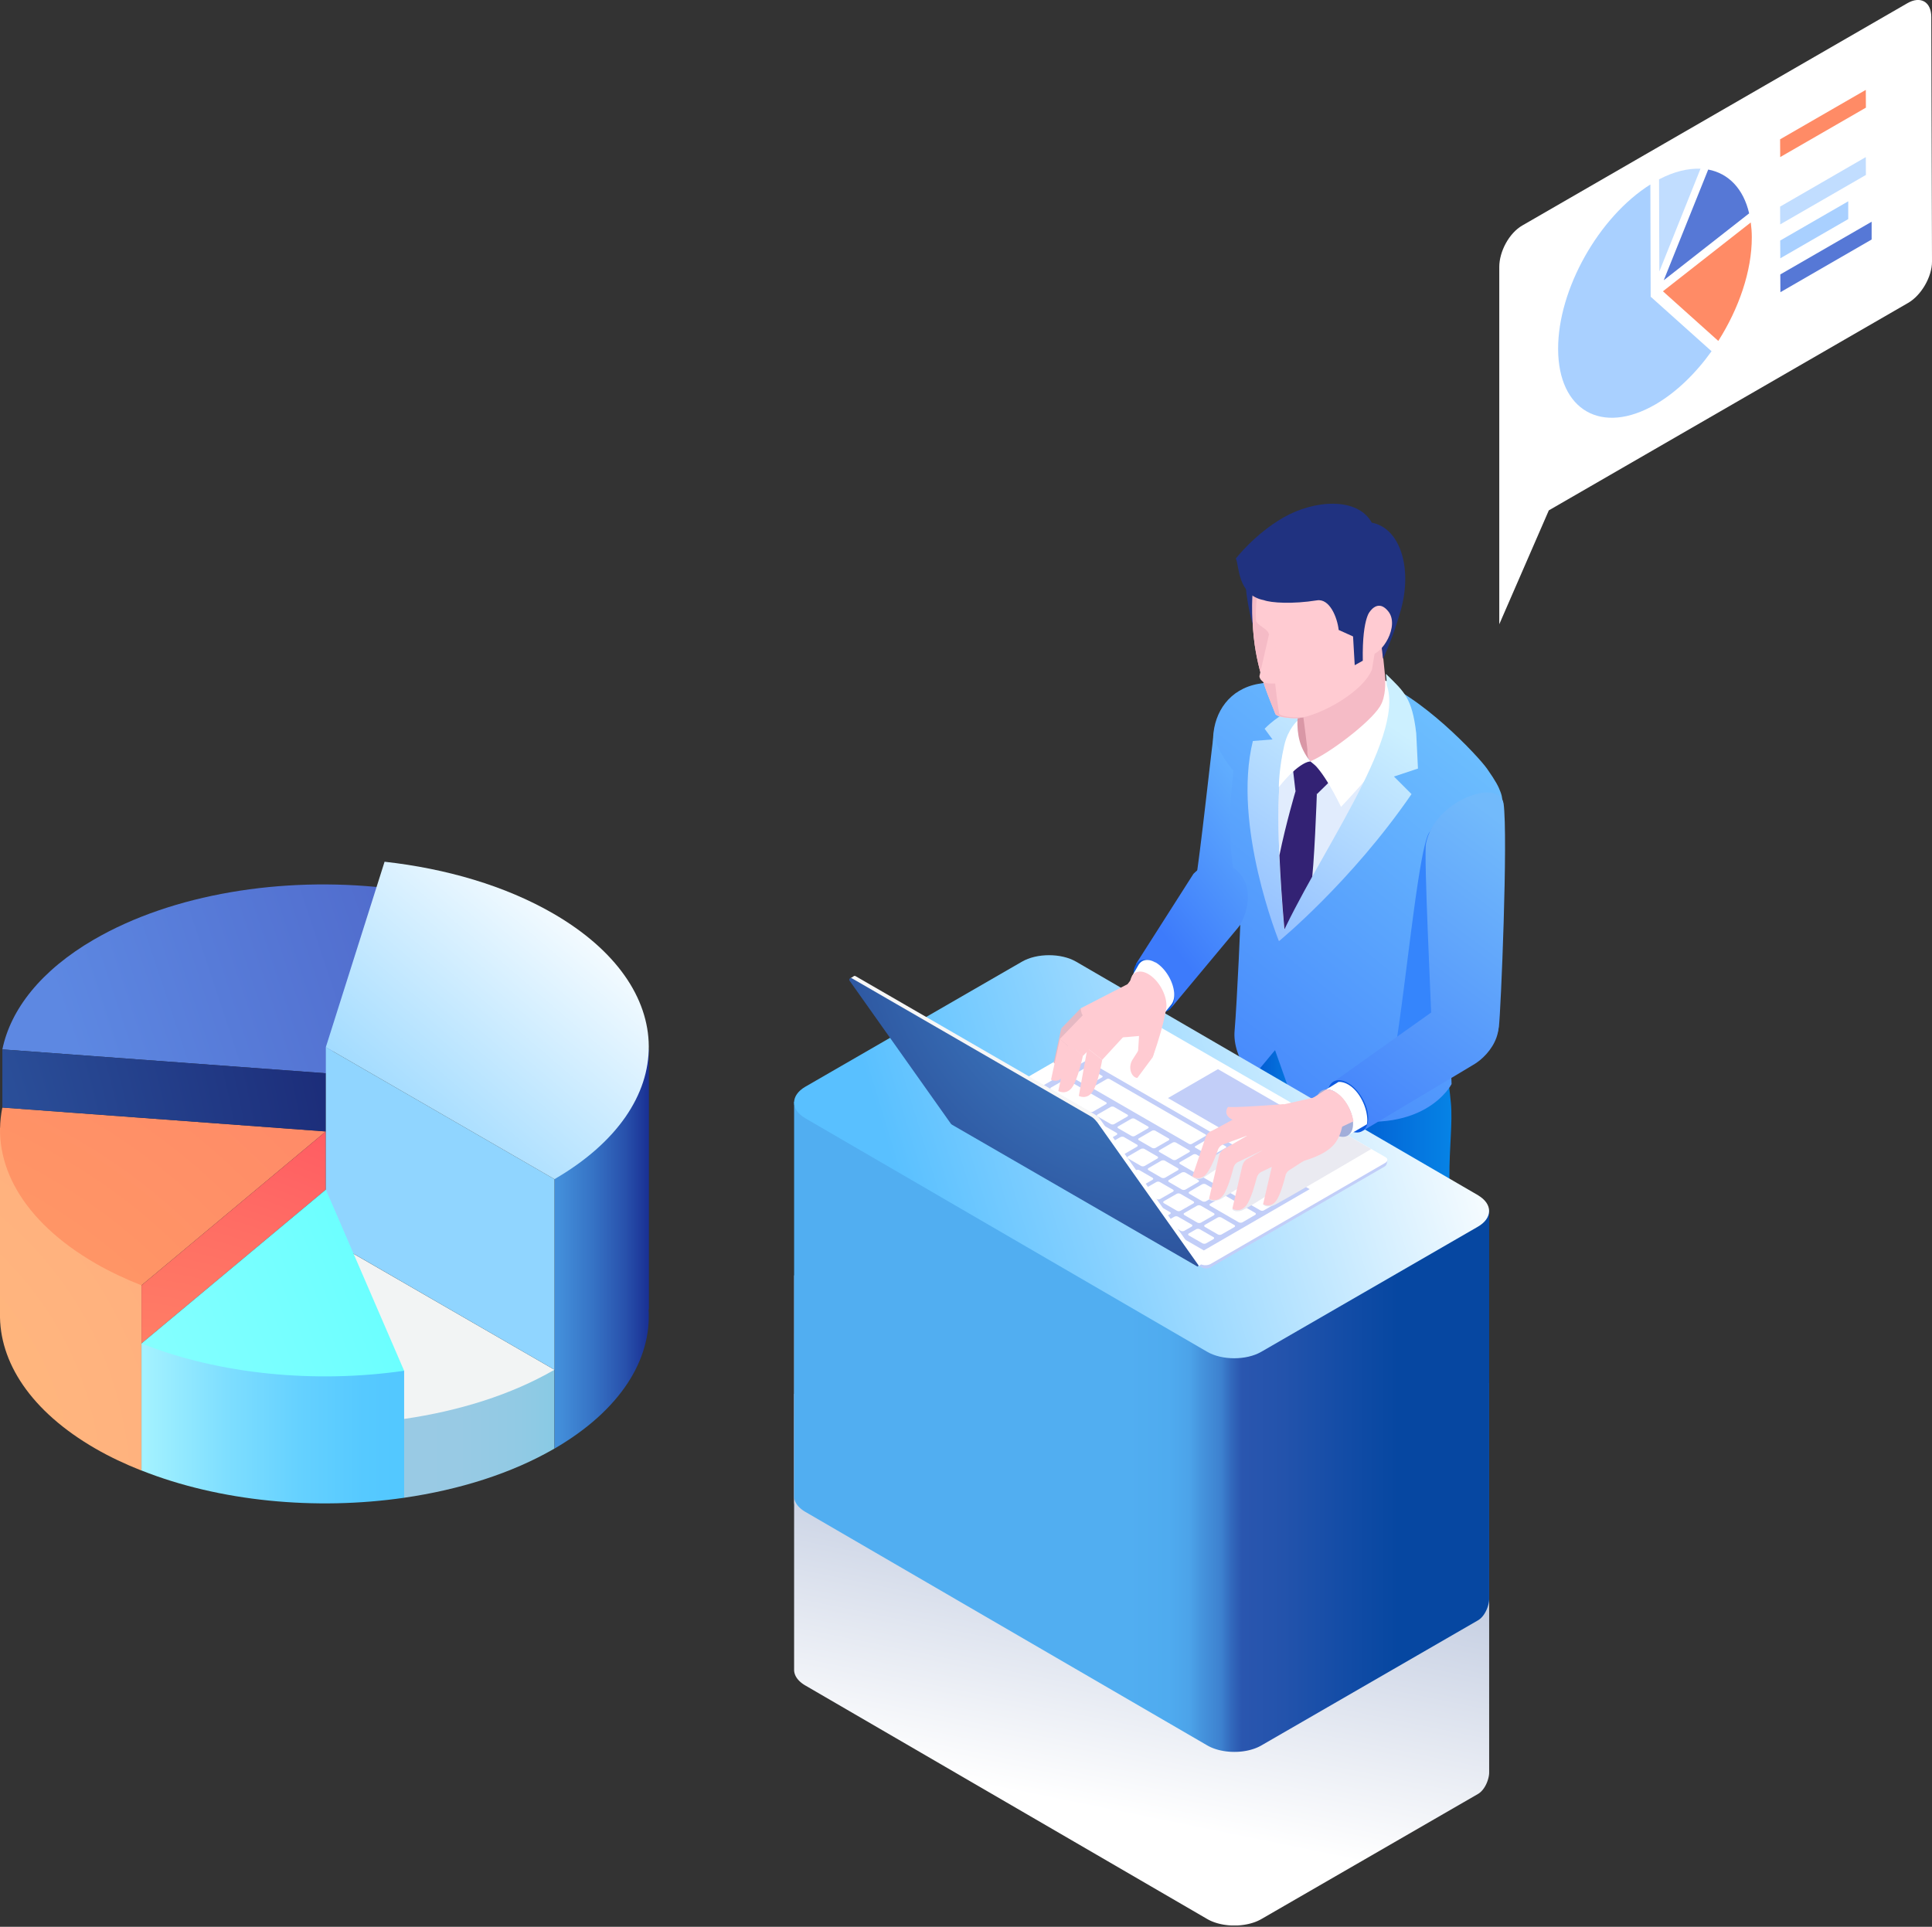 <svg width="399" height="398" fill="none" xmlns="http://www.w3.org/2000/svg"><rect width="100%" height="100%" fill="#333333" stroke="none"/><g clip-path="url(#clip0_720_8888)"><path d="M261.068 279.768a101.144 101.144 0 0 1 1.666 10.021c.169 1.561.338 3.038.485 4.451h15.612a121.912 121.912 0 0 0-1.582-7.953c-2.827-49.494 8.101-56.35 8.101-56.35.401-1.794-2.236.675-2.109-.106 1.751-11.181-1.625-22.152-12.005-21.287-11.097.929-11.012-7.89-13.502 3.545-.063.274-.126.569-.19.886-2.025 8.818-2.7 17.869-1.856 26.877 1.097 11.836 2.932 28.397 5.401 39.916h-.021z" fill="#0D5AE0"/><path d="M278.262 272.468h22.278c-.738-10.949-1.139-22.784-1.202-29.282-.043-6.14.696-11.351.295-15.443-.949-10-2.447-13.059-5.042-18.756-4.684-10.295-28.692-3.987-29.177 7.701-.085 2.173 2.869 14.029 4.536 21.751 2.151 9.979 5.316 22.827 8.291 34.029h.021z" fill="url(#paint0_linear_720_8888)"/><path d="M259.949 141.245c7.406-1.308 16.688-1.836 25.359-.675v27.932c-9.536 1.329-19.852-.147-27.637-3.65-9.831-4.409-9.937-21.455 2.278-23.607z" fill="url(#paint1_linear_720_8888)"/><path d="M262.903 166.435c.316-2.3.654-4.979.781-6.245a41.876 41.876 0 0 1-.127-.317c-1.857-.358-8.207.233-9.24-1.139-2.574-3.396-3.566-5.633-3.566-7.616-.443 2.426-2.869 25.696-4.008 31.983 9.578.19 8.945 8.545 9.156 8.249 6.688-9.304 7.025-18.502 7.827-25.274-.274.127-.549.232-.844.359h.021z" fill="url(#paint2_linear_720_8888)"/><path d="M307.101 158.777c-1.709-2.448-13.818-15.465-23.27-18.397l-2.363 6.35 3.587.57c-9.642 10.485-30.211 33.734-24.135 35.422 12.236 3.354 37.721-6.899 47.574-14.958 1.308-1.076 2.299-1.751 1.392-4.177-.422-1.14-.928-2.152-2.785-4.81z" fill="url(#paint3_linear_720_8888)"/><path d="M270.224 158.334c0-.127-.253-14.241-.253-14.241s-2.469 1.899-4.009 5.949l4.262 8.292z" fill="#D997A6"/><path d="M299.021 187.342c-13.291 3.776 8.038-17.743-4.367-14.051 0-.253-30.337-3.966-30.907-17.363-5.949-.232-2.954.127-8.903-.126.211 6.181-2.806 14.62 1.413 31.498.064.844-.78 19.768-1.286 25.633-.444 5.063 3.459 13.987 18.839 17.616 20.232 4.789 25.971-6.625 25.971-6.625-.57-21.413-4.135-19.81-.76-36.603v.021z" fill="url(#paint4_linear_720_8888)"/><path d="M263.325 216.92l6.16 17.405-14.768-7.046 8.608-10.359z" fill="url(#paint5_linear_720_8888)"/><path d="M307.924 175.992c.253-3.313-5.295-16.414-12.595-4.22-2.299 2.215-5 32.426-7.363 46.034-.105.654 4.937-3.671 10.064-3.481a6.288 6.288 0 0 0 6.35-4.789c1.941-7.848 2.194-15.084 3.565-33.544h-.021z" fill="#3585FC"/><path d="M310.498 165.907c-.717-5.19-14.219-.78-15.992 8.333-.485 2.49 1.055 33.376 1.161 37.722 0 .591 4.515 5.886 9.029 5.295 2.637-.337 4.494-2.51 4.853-5.147.4-2.975 1.919-39.22.97-46.203h-.021z" fill="url(#paint6_linear_720_8888)"/><path d="M306.089 325.338a5.783 5.783 0 0 0-.823-.57l-83.017-74.641c-3.08-1.794-8.122-1.794-11.203 0l-44.725 37.025c-.275.169-2.321.781-2.321.781v22.151c-.042 1.203.717 2.406 2.3 3.334l83.016 48.249c3.081 1.793 8.123 1.793 11.203 0l44.705-25.823c1.561-.907 2.32-3.228 2.32-4.409v-6.097h-1.455z" fill="#A5B3E0"/><path style="mix-blend-mode:multiply" d="M306.089 285.696a5.697 5.697 0 0 0-.823-.569l-83.017-48.249c-3.08-1.794-8.122-1.794-11.203 0l-44.725 25.801c-.275.169-2.321.781-2.321.781v81.35c-.042 1.203.717 2.405 2.3 3.333l83.016 48.249c3.081 1.794 8.123 1.794 11.203 0l44.705-25.822c1.561-.908 2.32-3.228 2.32-4.41v-80.485h-1.455v.021z" fill="url(#paint7_linear_720_8888)"/><path d="M306.089 249.831a5.697 5.697 0 0 0-.823-.569l-83.017-48.249c-3.08-1.794-8.122-1.794-11.203 0l-44.725 25.801c-.275.169-2.321.781-2.321.781v81.35c-.042 1.203.717 2.405 2.3 3.334l83.016 48.248c3.081 1.794 8.123 1.794 11.203 0l44.705-25.822c1.561-.908 2.32-3.228 2.32-4.41V249.81h-1.455v.021z" fill="url(#paint8_linear_720_8888)"/><path d="M305.266 246.899l-83.017-48.249c-3.08-1.793-8.122-1.793-11.203 0l-44.725 25.823c-3.08 1.793-3.102 4.704-.043 6.498l83.017 48.248c3.081 1.794 8.123 1.794 11.203 0l44.705-25.822c3.101-1.794 3.101-4.705.042-6.498h.021z" fill="url(#paint9_linear_720_8888)"/><path d="M252.207 178.08c-2.659-.822-5.739 2.426-5.739 2.426l-11.835 18.566s1.181 2.574 5.316 4.578c1.435.696 2.047 4.388 2.047 4.388l13.734-16.477c2.553-3.649 3.797-11.223-3.523-13.481z" fill="url(#paint10_linear_720_8888)"/><path d="M238.325 198.776c-2.321-1.329-4.199-.253-4.22 2.405-.021 2.659 1.878 5.908 4.178 7.258 2.32 1.35 4.198.253 4.219-2.405 0-2.658-1.857-5.907-4.177-7.258z" fill="#0D5AE0"/><path d="M248.177 261.772l-50-28.86c-.126-.085-.232-.169-.274-.275l-.57-.886s.443.085.781.169c.063-.042.084-.105.169-.148l15.126-8.755 35.296 36.688 1.476 2.025c-.59.338-1.476.38-2.004.063v-.021z" fill="#C2CEF8"/><path d="M213.409 222.996l20.612-11.941c.57-.338 1.477-.359 1.983-.063l49.831 28.776.697-.19s-.064.612-.19.95c-.127.211-.232.358-.443.464l-35.739 20.696-1.476-2.025-35.296-36.688.021.021z" fill="#C2CEF8"/><path d="M235.772 209.958l50.401 29.093c.253.147.359.337.359.527 0 .232-.148.464-.464.633l-36.034 20.865c-.591.338-1.477.359-2.004.063l-50.401-29.092c-.253-.148-.38-.359-.359-.57 0-.211.169-.422.464-.591l36.034-20.865c.591-.337 1.477-.358 2.004-.063z" fill="#fff"/><path d="M224.401 219.03l46.076 26.603-21.857 12.658-46.097-26.603 21.878-12.658z" fill="#C2CEF8"/><path d="M225.013 229.642l-7.954-4.6c-.19-.105-.19-.295 0-.4l2.701-1.562a.808.808 0 0 1 .696 0l7.953 4.599c.19.106.19.296 0 .401l-2.7 1.562a.808.808 0 0 1-.696 0zm35.295 20.379l-7.953-4.599c-.19-.105-.19-.295 0-.401l2.7-1.561a.801.801 0 0 1 .696 0l7.954 4.599c.19.106.19.295 0 .401l-2.701 1.561a.801.801 0 0 1-.696 0zm-9.599-5.548l-2.743-1.582c-.189-.106-.189-.296 0-.401l2.701-1.562a.808.808 0 0 1 .696 0l2.743 1.583c.189.105.189.295 0 .401l-2.701 1.561a.808.808 0 0 1-.696 0zm-4.262-2.447l-2.742-1.583c-.19-.105-.19-.295 0-.401l2.7-1.561a.808.808 0 0 1 .696 0l2.743 1.582c.19.106.19.296 0 .401l-2.701 1.562a.808.808 0 0 1-.696 0zm-4.24-2.469l-2.743-1.582c-.19-.106-.19-.295 0-.401l2.701-1.561a.801.801 0 0 1 .696 0l2.742 1.582c.19.106.19.296 0 .401l-2.7 1.561a.801.801 0 0 1-.696 0zm-4.262-2.447l-2.742-1.582c-.19-.106-.19-.296 0-.401l2.7-1.561a.801.801 0 0 1 .696 0l2.743 1.582c.19.105.19.295 0 .401l-2.7 1.561a.81.81 0 0 1-.697 0zm-4.261-2.469l-2.743-1.582c-.19-.105-.19-.295 0-.401l2.7-1.561a.81.81 0 0 1 .697 0l2.742 1.582c.19.106.19.296 0 .401l-2.7 1.561a.801.801 0 0 1-.696 0zm-4.262-2.447l-2.743-1.582c-.19-.106-.19-.295 0-.401l2.701-1.561a.801.801 0 0 1 .696 0l2.743 1.582c.189.106.189.296 0 .401l-2.701 1.561a.801.801 0 0 1-.696 0zm-10.823-1.202l-5.844-3.376c-.232-.126-.232-.337 0-.464l2.574-1.498c.232-.126.591-.126.802 0l5.844 3.376c.232.126.232.337 0 .464l-2.574 1.498c-.232.126-.591.126-.802 0zm37.215 21.477l-5.844-3.376c-.232-.126-.232-.337 0-.464l2.574-1.498c.232-.127.591-.127.802 0l5.844 3.376c.232.126.232.337 0 .464l-2.574 1.498c-.232.126-.591.126-.802 0zm-7.531-4.346l-2.616-1.519c-.232-.127-.232-.338 0-.465l2.574-1.497c.232-.127.59-.127.801 0l2.616 1.519c.232.126.232.337 0 .464l-2.574 1.498c-.232.126-.59.126-.801 0zm-4.22-2.426l-2.616-1.519c-.232-.127-.232-.338 0-.465l2.574-1.497c.232-.127.591-.127.802 0l2.616 1.519c.232.126.232.337 0 .464l-2.574 1.498c-.232.126-.591.126-.802 0zm-4.219-2.448l-2.616-1.519c-.232-.126-.232-.337 0-.464l2.574-1.498c.232-.126.591-.126.802 0l2.616 1.519c.232.127.232.338 0 .464l-2.574 1.498c-.232.127-.591.127-.802 0zm-4.219-2.426l-2.616-1.519c-.233-.127-.233-.338 0-.464l2.573-1.498c.232-.127.591-.127.802 0l2.616 1.519c.232.127.232.338 0 .464l-2.574 1.498c-.232.127-.59.127-.801 0zm-4.22-2.447l-2.616-1.519c-.232-.127-.232-.338 0-.464l2.574-1.498c.232-.127.591-.127.802 0l2.616 1.519c.232.126.232.337 0 .464l-2.574 1.498c-.232.126-.591.126-.802 0zm-4.219-2.426l-2.616-1.519c-.232-.127-.232-.338 0-.464l2.574-1.498c.232-.127.59-.127.801 0l2.616 1.519c.232.126.232.337 0 .464l-2.573 1.498c-.233.126-.591.126-.802 0zm-4.22-2.448l-2.616-1.519c-.211-.126-.211-.337 0-.464l2.574-1.498c.232-.126.591-.126.802 0l2.616 1.519c.232.127.232.338 0 .465l-2.574 1.497c-.232.127-.591.127-.802 0zm2.785-8.65l19.81 11.435c.169.084.422.084.57 0l2.827-1.624c.148-.085.148-.232 0-.338l-19.81-11.435c-.169-.084-.422-.084-.57 0l-2.827 1.625c-.148.084-.148.232 0 .337zm21.118 12.216l2.87 1.645c.147.085.4.085.569 0l2.827-1.624c.148-.085.148-.232 0-.317l-2.869-1.645c-.148-.085-.401-.085-.57 0l-2.827 1.624c-.147.085-.147.232 0 .317zm13.967 8.059l3.987 2.299c.148.085.401.085.569 0l2.827-1.624c.148-.084.148-.232 0-.317l-3.987-2.299a.62.62 0 0 0-.548 0l-2.827 1.624c-.148.085-.148.232 0 .317h-.021zm-36.625-20.971l-2.869-1.645c-.148-.085-.148-.232 0-.317l2.827-1.624c.147-.085.401-.085.569 0l2.87 1.645c.147.085.147.233 0 .317l-2.827 1.624c-.148.085-.401.085-.57 0zm30.063 17.174l2.11 1.223c.105.063.337.042.485-.042l.971-.549c.147-.084.189-.211.063-.274l-2.11-1.223c-.105-.064-.337-.043-.485.042l-.971.548c-.147.085-.189.211-.063.275zm4.831.632l2.11 1.224c.106.063.338.042.485-.042l.971-.549c.148-.084.19-.211.063-.274l-2.11-1.224c-.105-.063-.337-.042-.485.043l-.97.548c-.148.084-.19.211-.064.274zm-3.016-1.73l2.109 1.224c.106.063.338.042.486-.042l.97-.549c.148-.084.19-.211.063-.274l-2.109-1.224c-.106-.063-.338-.042-.486.043l-.97.548c-.148.084-.19.211-.063.274zm-2.996-1.751l2.109 1.224c.106.063.338.042.486-.042l.97-.549c.148-.084.19-.211.063-.274l-2.109-1.224c-.106-.063-.338-.042-.485.043l-.971.548c-.148.085-.19.211-.063.274zm-39.768-5.548l-4.895-2.827c-.211-.127-.211-.317 0-.443l2.616-1.498a.848.848 0 0 1 .781 0l4.895 2.827c.211.126.211.316 0 .443l-2.616 1.498a.854.854 0 0 1-.781 0zm38.186 22.046l-2.659-1.54c-.211-.127-.211-.317 0-.443l2.616-1.498a.848.848 0 0 1 .781 0l2.658 1.54c.211.127.211.317 0 .443l-2.616 1.498a.846.846 0 0 1-.78 0zm-4.241-2.447l-2.658-1.54c-.211-.127-.211-.317 0-.443l2.616-1.498a.846.846 0 0 1 .78 0l2.659 1.54c.211.126.211.316 0 .443l-2.616 1.498a.854.854 0 0 1-.781 0zm-4.219-2.448l-2.659-1.54c-.211-.126-.211-.316 0-.443l2.616-1.498a.854.854 0 0 1 .781 0l2.658 1.541c.211.126.211.316 0 .443l-2.616 1.497a.846.846 0 0 1-.78 0zm-4.22-2.426l-2.658-1.54c-.211-.126-.211-.316 0-.443l2.616-1.498a.854.854 0 0 1 .781 0l2.658 1.541c.211.126.211.316 0 .443l-2.616 1.497a.848.848 0 0 1-.781 0zm-4.219-2.447l-2.658-1.54c-.211-.126-.211-.316 0-.443l2.616-1.498a.852.852 0 0 1 .78 0l2.658 1.54c.211.127.211.317 0 .443l-2.616 1.498a.846.846 0 0 1-.78 0zm-4.22-2.426l-2.658-1.54c-.211-.127-.211-.317 0-.443l2.616-1.498a.848.848 0 0 1 .781 0l2.658 1.54c.211.127.211.316 0 .443l-2.616 1.498a.848.848 0 0 1-.781 0zm-4.24-2.447l-2.658-1.54c-.211-.127-.211-.317 0-.443l2.616-1.498a.846.846 0 0 1 .78 0l2.659 1.54c.21.126.21.316 0 .443l-2.617 1.498a.852.852 0 0 1-.78 0zm-4.219-2.426l-2.659-1.54c-.211-.127-.211-.317 0-.443l2.616-1.498a.848.848 0 0 1 .781 0l2.658 1.54c.211.126.211.316 0 .443l-2.616 1.498a.852.852 0 0 1-.78 0zm-4.22-2.448l-2.658-1.54c-.211-.126-.211-.316 0-.443l2.616-1.498a.854.854 0 0 1 .781 0l2.658 1.54c.211.127.211.317 0 .443l-2.616 1.498a.848.848 0 0 1-.781 0zm-12.489-3.523l2.784 1.604c.211.126.57.126.781 0l1.477-.844c.211-.127.211-.338 0-.443l-2.785-1.604a.854.854 0 0 0-.781 0l-1.476.844c-.211.127-.211.338 0 .443zm4.493 2.595l2.785 1.604c.211.126.57.126.781 0l1.477-.844c.21-.127.21-.338 0-.443l-2.785-1.604a.854.854 0 0 0-.781 0l-1.477.844c-.211.127-.211.338 0 .443zm4.473 2.574l2.785 1.603a.846.846 0 0 0 .78 0l1.477-.844c.211-.126.211-.337 0-.443l-2.785-1.603a.846.846 0 0 0-.78 0l-1.477.844c-.211.126-.211.337 0 .443zm4.472 2.595l2.785 1.603c.211.127.57.127.781 0l1.477-.844c.211-.126.211-.337 0-.443l-2.785-1.603a.848.848 0 0 0-.781 0l-1.477.844c-.211.126-.211.337 0 .443zm4.473 2.574l2.785 1.603a.846.846 0 0 0 .78 0l1.477-.844c.211-.126.211-.337 0-.443l-2.785-1.603a.846.846 0 0 0-.78 0l-1.477.844c-.211.126-.211.337 0 .443zm4.494 2.595l2.784 1.603c.211.127.57.127.781 0l1.477-.844c.211-.127.211-.337 0-.443l-2.785-1.603a.848.848 0 0 0-.781 0l-1.476.844c-.211.126-.211.337 0 .443zm4.472 2.574l2.785 1.603c.211.126.57.126.781 0l1.477-.844c.211-.127.211-.338 0-.443l-2.785-1.603a.848.848 0 0 0-.781 0l-1.477.843c-.211.127-.211.338 0 .444zm4.473 2.594l2.785 1.604a.852.852 0 0 0 .78 0l1.477-.844c.211-.127.211-.338 0-.443l-2.785-1.603a.846.846 0 0 0-.78 0l-1.477.843c-.211.127-.211.338 0 .443zm4.472 2.574l2.785 1.604c.211.126.57.126.781 0l1.477-.844c.211-.127.211-.338 0-.443l-2.785-1.604a.854.854 0 0 0-.781 0l-1.477.844c-.211.127-.211.338 0 .443zm4.494 2.595l2.785 1.604a.852.852 0 0 0 .78 0l1.477-.844c.211-.127.211-.338 0-.443l-2.785-1.604a.852.852 0 0 0-.78 0l-1.477.844c-.211.127-.211.338 0 .443z" fill="#fff"/><path d="M265.793 229.072l-10.316 5.97-14.262-8.228 10.317-5.97 14.261 8.228z" fill="#C2CEF8"/><path d="M226.531 231.709l.718-.443 20.949 29.599s.042.211-.042.253l-.717.443-50.043-29.641c-.126-.084-.253-.169-.337-.295l-6.287-8.65 31.835 12.679 3.903-3.945h.021z" fill="#fff"/><path d="M176.299 201.625s.233-.085.38 0l49.367 28.544a3.86 3.86 0 0 1 1.224 1.118l-.717.443-3.903 3.945-31.836-12.679-15.211-20.907.718-.443-.022-.021z" fill="#F7F7F7"/><path d="M226.532 231.709l20.949 29.599c.127.169-.084.38-.253.274l-50.549-29.219c-.126-.084-.253-.169-.337-.295l-20.886-29.494a.343.343 0 0 1 .042-.443.347.347 0 0 1 .422-.063l49.367 28.544c.485.274.886.654 1.223 1.118l.022-.021z" fill="url(#paint11_radial_720_8888)"/><path d="M260.856 248.734a41.346 41.346 0 0 0 1.54-2.236s-5.042 3.249-5.949 3.544c-.78.254-1.456.211-1.941-.189.992-1.435 3.65-5.908 3.65-5.908s-5.696 3.545-6.034 3.735c-.358.168-1.941.822-2.384-.043.696-1.244 3.84-7.721 3.84-7.721l-5.021 3.333s-1.414.739-2.279-.232c.675-1.076 1.646-2.447 1.646-2.447l10.675-6.625 9.219-5.464 15.38 8.861s-19.177 11.287-20.169 11.646c-1.097.379-1.772.21-2.173-.211v-.043z" fill="#EAEAF1"/><path d="M306.827 206.329c-2.025-1.877-4.747-1.814-4.747-1.814l-26.392 18.755c.59 0 1.983.021 2.7.443 1.983 1.139 2.658 7.49 3.101 9.853l22.659-13.545c3.882-2.173 8.291-8.46 2.679-13.671v-.021z" fill="url(#paint12_linear_720_8888)"/><path d="M278.388 223.692c-2.321-1.329-4.198-.253-4.219 2.405 0 2.658 1.877 5.907 4.177 7.257 2.321 1.351 4.198.254 4.219-2.405 0-2.658-1.856-5.907-4.177-7.257z" fill="#0D5AE0"/><path d="M282.291 232.236c.042-.253.085-.527.085-.823 0-2.658-1.604-6.033-3.925-7.384-.738-.422-1.413-.59-2.025-.548l-2.531 1.561c.527 0 1.118.127 1.751.506 1.793 1.034 2.405 6.794 2.827 8.924l3.818-2.236z" fill="#fff"/><path d="M275.645 225.548c-2.109-1.202-3.818-.232-3.818 2.173 0 2.405 1.688 5.359 3.797 6.583 2.11 1.223 3.819.232 3.819-2.173 0-2.405-1.688-5.359-3.798-6.583z" fill="#A2AEDA"/><path d="M275.836 225.591c-.697-.401-1.351-.57-1.941-.549l-3.355 2.131c-.042.126-.084.232-.126.38.105.569 1.624 1.434 3.818 4.198.992 1.245 2.785 1.055 2.785 1.055l2.51-1.182c-.443-2.363-1.751-4.894-3.713-6.033h.022zm-16.52 3.945l-9.156 4.092a2.139 2.139 0 0 0-1.181 1.308l-2.722 8.06s1.351 1.012 2.701-.317c.991-.991 2.067-3.755 2.574-5.169a1.899 1.899 0 0 1 1.139-1.139l5.105-1.878 1.54-4.957z" fill="#FFCBD2"/><path d="M262.143 232.004l-9.325 5.317a2.241 2.241 0 0 0-1.054 1.413l-2.068 8.882s1.54.949 2.827-.612c.949-1.16 1.814-4.261 2.215-5.78.148-.549.507-1.013 1.034-1.245l5.274-2.532 1.118-5.422-.021-.021z" fill="#FFCBD2"/><path d="M266.954 234.051l-9.325 5.316c-.528.295-.907.823-1.055 1.413l-2.068 8.882s1.54.95 2.827-.611c.95-1.161 1.815-4.262 2.216-5.781.147-.549.506-1.013 1.033-1.245l5.275-2.531 1.118-5.422-.021-.021z" fill="#FFCBD2"/><path d="M272.249 234.451l-8.46 4.811a2.246 2.246 0 0 0-1.055 1.413l-1.878 8.059s1.414.865 2.595-.57c.886-1.075 1.688-3.966 2.026-5.337.126-.464.422-.886.822-1.139l4.958-3.186.992-4.029v-.022zm-7.004-6.392s-9.663.78-11.646.591c0 0-1.772 2.362 2.764 3.164s8.882-3.755 8.882-3.755z" fill="#FFCBD2"/><path d="M264.78 241.814s3.165-1.645 4.325-1.983c5.823-1.667 6.836-3.945 7.279-4.768.823-1.54 3.101-8.312-4.557-8.46l-13.502 3.059c-1.097.338-2.152.739-3.924 1.709l-3.84 2.089 6.857 1.139 7.362 7.194v.021z" fill="#FFCBD2"/><path d="M284.527 124.515s2.616-6.097 2.87-9.473c-8.397 6.435-12.722 9.663-21.541 16.182 2.216 8.059 3.186 15.401 4.157 23.649 0 0-.718 5.338 6.666 4.325 9.599-1.308 10.464-8.692 10.464-8.692l-2.616-25.97v-.021z" fill="#F5BBC6"/><path d="M264.127 194.409s-9.684-23.903-5.38-41.35l4.051-.316-1.625-2.216s2.975-3.164 7.089-4.62l-.317 2.954-1.666 7.616 1.624 33.755-3.776 4.177z" fill="url(#paint13_linear_720_8888)"/><path d="M267.228 150.865s-5.633.232-1.941 41.561c0 0 19.262-32.426 21.709-37.785 0 0-13.566 2.701-16.372 2.616-2.805-.084-3.375-6.392-3.375-6.392h-.021z" fill="#E1ECFD"/><path d="M270.793 157.257h-.19c-2.806-.084-3.375-6.392-3.375-6.392s-5.633.232-1.941 41.561c0 0 .084-.126.253-.358.485-4.642 2.679-28.418 5.274-34.811h-.021z" fill="#E1ECFD"/><path d="M270.751 183.143c.675-3.713 1.203-19.071 1.203-19.071s-2.405-2.848-4.388-.675c0 0-2.005 6.73-3.334 13.27.19 4.346.507 9.409 1.034 15.358.527-.801 1.519-2.278 2.51-3.776.844-1.435 1.878-3.165 2.996-5.084l-.021-.022z" fill="#332274"/><path d="M266.869 157.616l.675 5.781s2.49-.971 4.388.675l3.249-3.186-4.578-3.629-3.734.359z" fill="#332274"/><path d="M286.046 140.612s.275 3.207-1.055 5.316c-2.173 3.481-10.801 9.895-14.388 11.329 0 0 2.152.844 6.35 9.41 0 0 12.827-13.439 12.849-16.92.042-8.966-3.777-9.135-3.777-9.135h.021zm-17.257 13.586c-.57-1.413-.802-2.953-.844-4.472v-.844s-1.941 1.666-2.721 5.105c-1.119 4.874-1.119 8.608-1.119 8.608 4.199-5.295 6.498-5.338 6.498-5.338s-1.012-1.118-1.814-3.059z" fill="#fff"/><path d="M264.127 194.409S279 182.236 291.511 164.03l-3.629-3.629 4.958-1.646-.359-7.299c-.844-7.3-2.51-8.566-6.118-12.131-.042-.042-.105-.063-.148-.106.064.359.148 1.456.19 2.3 3.819 11.118-14.831 35.886-22.257 52.911l-.021-.021z" fill="url(#paint14_linear_720_8888)"/><path d="M258.557 112.131s-3.165 4.536.127 16.772l10.063-17.679-10.19.907z" fill="#203280"/><path d="M286.257 110.338c-5.717-4.452-25.274-5.95-27.384 10.422-.4 3.08-.316 8.544.254 12.468 1.033 7.088 3.248 11.477 4.261 14.24.19.507 1.857.823 3.924.908 3.777.168 13.924-4.895 16.034-10.085l.823-5.042s7.616-18.608 2.109-22.869l-.021-.042z" fill="#FFCBD2"/><path d="M264.169 147.363c-.76-4.684-.992-8.46-2.089-16.245-.19-1.392-2.616-1.835-2.7-3.122-.148-2.363.274-5.464.548-7.469 1.118-8.628 8.966-12.278 15.19-13.164-7.173.063-14.958 3.396-16.245 13.375-.4 3.08-.316 8.545.254 12.469 1.033 7.088 3.248 11.476 4.261 14.24.19.507 1.857.823 3.924.907.612.021 1.414-.063 2.279-.253-3.439.274-5.338-.274-5.422-.738z" fill="#F5BBC6"/><path d="M283.325 107.996c-2.954-5.401-11.941-4.747-18.27-1.097-5.95 3.417-9.831 8.481-9.831 8.481.696 1.223.274 7.553 5.78 8.586 1.519.57 5.971.844 10.971.042 2.616-.421 4.198 3.503 4.493 6.119l5.254 2.362.485-.738c1.266.654 2.7-2.004 2.7-2.004l.717 6.329s2.047-4.262 3.671-10.042c2.427-8.65-.084-16.941-6.012-18.08l.042.042z" fill="#203280"/><path d="M286.679 126.245c2.469 2.996-1.287 9.135-3.797 9.029-1.54-.063-1.836-5.358-1.836-5.358s2.427-7.595 5.633-3.671z" fill="#FFCBD2"/><path d="M281.447 136.477c-.169-9.388 1.751-10.528 1.751-10.528l-4.072.148.654 11.308 1.667-.928z" fill="#203280"/><path d="M262.059 131.118l-1.962 8.566s.063 1.371 2.047 1.497c1.202.064 2.552-.084 2.552-.084l-1.582-8.797-1.034-1.182h-.021zm-24.367 82.658c-6.35.612-10.211.781-10.211.781l-6.477-1.203 2.194-5.084 9.388-4.831c2.427-1.266 7.532.865 8.249 2.637.359.907-.084 4.599-2.784 12.342-.127.379 0-4.684-.338-4.642h-.021z" fill="#FFCBD2"/><path d="M219.169 212.447l2.173 1.836s-.781 3.692-1.688 4.831c-.907 1.139-2.046.464-2.046.464l1.561-7.131zm4.029-4.177s0 .907.422 1.477c-.063.253-2.257 4.515-2.257 4.515l-2.173-1.836 4.008-4.156z" fill="#E5B9C3"/><path d="M218.895 214.641l2.552 2.152s-.907 4.346-1.983 5.675c-1.076 1.35-2.405.549-2.405.549l1.836-8.397v.021z" fill="#FFCBD2"/><path d="M223.62 209.747s.254 1.878 1.667 3.143c-.928 1.013-3.861 3.882-3.861 3.882l-2.552-2.152 4.725-4.894.021.021z" fill="#FFCBD2"/><path d="M220.688 215.612l2.953 2.489s-1.055 5.042-2.299 6.604c-1.245 1.561-2.785.654-2.785.654l2.131-9.747zm7.299-7.511l.148 5.486-4.473 4.514-2.974-2.489 7.299-7.511z" fill="#FFCBD2"/><path d="M224.591 216.54l3.038 2.384s-.865 5.084-2.068 6.688c-1.181 1.603-2.763.759-2.763.759l1.772-9.831h.021z" fill="#FFCBD2"/><path d="M231.595 208.776l.338 5.465-4.304 4.683-3.038-2.384 7.004-7.764zm3.608 8.081l2.827 1.561-3.144 4.24c-1.181-.063-2.004-2.088-1.034-3.713l1.351-2.11v.022z" fill="#FFCBD2"/><path d="M238.029 218.418l1.562-5.549-4.304.317-.253 4.092 2.995 1.14zm.95-8.355l2.278-3.882c-.168-2.573-1.118-5.084-3.312-6.35-1.139-.654-1.645-.464-2.405-.063l-3.186 4.198c-.042.232.844 1.498.844 1.751 0 2.279 1.456 1.962 3.313 3.523a15.8 15.8 0 0 0 2.468.823z" fill="#FFCBD2"/><path d="M238.62 198.818c-1.202-.696-2.257-.675-2.974-.105a2.395 2.395 0 0 0-.549.654c-.084.169-1.329 2.3-1.329 2.3s.38.801 1.435 1.814c.654 1.751 1.919 3.418 3.375 4.262.485.274.928.421 1.35.485.211.717.317 1.308.317 1.308l1.477-1.815.253-.316c.316-.464.527-1.097.527-1.899 0-2.468-1.73-5.485-3.882-6.73v.042z" fill="#fff"/><path d="M237.144 201.203c-2.068-1.203-3.777-.233-3.777 2.151s1.667 5.296 3.755 6.498c2.089 1.203 3.777.232 3.777-2.152 0-2.384-1.667-5.295-3.755-6.497z" fill="#FFCBD2"/><path d="M393.894.675L314.38 46.582c-2.743 1.583-4.747 5.401-4.747 8.545v73.818l10.232-23.523 74.198-42.848c2.743-1.582 4.937-5.401 4.937-8.544l-.148-50.528c0-3.143-2.236-4.41-4.958-2.827z" fill="#fff"/><path d="M352.776 35.042l-9.177 22.848 17.637-13.818c-1.181-5.106-4.282-8.27-8.46-9.05v.02z" fill="#5678D6"/><path d="M342.629 37.068l.063 19.008 8.502-21.224c-2.574-.105-5.464.57-8.565 2.195v.02z" fill="#C1DDFF"/><path d="M340.814 38.122c-10.633 6.688-19.071 21.646-19.029 33.988.042 12.7 9.029 17.827 20.084 11.434 4.325-2.51 8.334-6.413 11.604-10.991l-12.574-11.266-.064-23.165h-.021z" fill="#A9D0FF"/><path d="M361.574 45.95L343.43 60.169l11.435 10.253c4.241-6.667 6.941-14.451 6.92-21.413 0-1.076-.085-2.09-.211-3.038v-.021z" fill="#FF8B66"/><path d="M381.701 41.582l-14.051 8.102.021 3.67 14.03-8.1v-3.672z" fill="#A9D0FF"/><path d="M386.532 45.802l-18.861 10.886.021 3.67 18.84-10.885v-3.671z" fill="#5678D6"/><path d="M385.329 32.447l-17.7 10.232.021 3.671 17.7-10.21-.021-3.693z" fill="#C1DDFF"/><path d="M385.329 18.565l-17.7 10.211.021 3.671 17.7-10.21-.021-3.672z" fill="#FF8B66"/></g><g clip-path="url(#clip1_720_8888)"><path d="M95.927 280.686l-.098 2.513-28.537-16.476 16.17 42.654c11.382-1.652 22.167-5.011 31.05-10.161v-16.295l-18.6-2.235h.014z" fill="url(#paint15_linear_720_8888)"/><path d="M134 216.754s-8.883 1.041-19.474 2.248v80.214c13.63-7.925 20.085-18.405 19.418-28.787l.07.041v-53.716H134z" fill="url(#paint16_linear_720_8888)"/><path d="M0 232.966v38.254c-.208 10.119 6.343 20.293 19.724 28.01 2.956 1.707 6.149 3.207 9.48 4.525v-59.754l5.358-4.484L0 232.966z" fill="url(#paint17_radial_720_8888)"/><path d="M.486 228.774c-2.36 11.451 4.025 23.402 19.252 32.202 2.956 1.707 6.149 3.206 9.48 4.525l38.073-31.786-66.805-4.941z" fill="url(#paint18_radial_720_8888)"/><path d="M19.419 194.059C8.467 200.43 2.193 208.467.486 216.767l66.806 4.928 12.145-38.31c-21.098-2.345-43.737 1.222-60.005 10.674h-.013z" fill="url(#paint19_linear_720_8888)"/><path d="M.486 216.768v12.006l66.806 4.941v-12.02L.486 216.768z" fill="url(#paint20_radial_720_8888)"/><path d="M29.218 265.501v12.007l38.074-31.786v-12.007l-38.074 31.786z" fill="url(#paint21_radial_720_8888)"/><path d="M67.291 255.66l16.171 37.435c11.382-1.652 22.167-5.011 31.05-10.16l-47.22-27.261v-.014z" fill="#F2F4F4"/><path d="M114.512 243.57v39.365l-47.22-27.275v-39.35l47.22 27.26z" fill="#90D5FF"/><path d="M114.207 188.674c-9.883-5.705-22.042-9.258-34.784-10.674L67.29 216.31l47.221 27.26c26.095-15.157 25.942-39.739-.305-54.896z" fill="url(#paint22_linear_720_8888)"/><path d="M78.812 282.338l-11.52-26.678-26.165 21.847H29.218v26.234c16.129 6.413 35.964 8.287 54.244 5.636v-26.234l-4.65-.819v.014z" fill="url(#paint23_linear_720_8888)"/><path d="M67.292 245.722l-38.074 31.786c16.129 6.412 35.964 8.286 54.244 5.635l-16.17-37.435v.014z" fill="url(#paint24_linear_720_8888)"/></g><defs><linearGradient id="paint0_linear_720_8888" x1="265.414" y1="238.143" x2="300.54" y2="238.143" gradientUnits="userSpaceOnUse"><stop stop-color="#0047C7"/><stop offset="1" stop-color="#0684E6"/></linearGradient><linearGradient id="paint1_linear_720_8888" x1="292.017" y1="128.713" x2="217.819" y2="220.148" gradientUnits="userSpaceOnUse"><stop stop-color="#72C6FF"/><stop offset="1" stop-color="#3D7BFB"/></linearGradient><linearGradient id="paint2_linear_720_8888" x1="272.565" y1="156.097" x2="234.591" y2="185.992" gradientUnits="userSpaceOnUse"><stop stop-color="#72C6FF"/><stop offset="1" stop-color="#3D7BFB"/></linearGradient><linearGradient id="paint3_linear_720_8888" x1="307.017" y1="140.907" x2="232.84" y2="232.321" gradientUnits="userSpaceOnUse"><stop stop-color="#72C6FF"/><stop offset="1" stop-color="#3D7BFB"/></linearGradient><linearGradient id="paint4_linear_720_8888" x1="313.177" y1="145.802" x2="238.831" y2="237.426" gradientUnits="userSpaceOnUse"><stop stop-color="#72C6FF"/><stop offset="1" stop-color="#3D7BFB"/></linearGradient><linearGradient id="paint5_linear_720_8888" x1="254.717" y1="225.612" x2="269.485" y2="225.612" gradientUnits="userSpaceOnUse"><stop stop-color="#0047C7"/><stop offset="1" stop-color="#0684E6"/></linearGradient><linearGradient id="paint6_linear_720_8888" x1="316.11" y1="174.135" x2="268.641" y2="237.426" gradientUnits="userSpaceOnUse"><stop stop-color="#72BAFB"/><stop offset="1" stop-color="#3D7BFB"/></linearGradient><linearGradient id="paint7_linear_720_8888" x1="223.958" y1="373.143" x2="249.274" y2="248.671" gradientUnits="userSpaceOnUse"><stop stop-color="#fff"/><stop offset="1" stop-color="#7F94BF"/></linearGradient><linearGradient id="paint8_linear_720_8888" x1="164" y1="280.76" x2="379.105" y2="280.76" gradientUnits="userSpaceOnUse"><stop offset=".32" stop-color="#51AEF1"/><stop offset=".36" stop-color="#4FABEF"/><stop offset=".38" stop-color="#4CA3E9"/><stop offset=".39" stop-color="#4695DE"/><stop offset=".41" stop-color="#3D81CF"/><stop offset=".42" stop-color="#3268BC"/><stop offset=".43" stop-color="#2A56AF"/><stop offset=".47" stop-color="#2353AC"/><stop offset=".54" stop-color="#104BA5"/><stop offset=".58" stop-color="#0647A1"/></linearGradient><linearGradient id="paint9_linear_720_8888" x1="188.304" y1="253.397" x2="303.641" y2="218.228" gradientUnits="userSpaceOnUse"><stop stop-color="#59C0FF"/><stop offset=".3" stop-color="#87D1FF"/><stop offset=".99" stop-color="#FCFEFF"/><stop offset="1" stop-color="#fff"/></linearGradient><linearGradient id="paint10_linear_720_8888" x1="280.266" y1="165.886" x2="242.291" y2="195.76" gradientUnits="userSpaceOnUse"><stop stop-color="#72C6FF"/><stop offset="1" stop-color="#3D7BFB"/></linearGradient><radialGradient id="paint11_radial_720_8888" cx="0" cy="0" r="1" gradientUnits="userSpaceOnUse" gradientTransform="translate(243.029 186.582) scale(145.148)"><stop stop-color="#4B9BDF"/><stop offset=".99" stop-color="#101160"/></radialGradient><linearGradient id="paint12_linear_720_8888" x1="322.523" y1="178.945" x2="275.055" y2="242.236" gradientUnits="userSpaceOnUse"><stop stop-color="#72BAFB"/><stop offset="1" stop-color="#3D7BFB"/></linearGradient><linearGradient id="paint13_linear_720_8888" x1="280.899" y1="145.443" x2="240.118" y2="206.266" gradientUnits="userSpaceOnUse"><stop stop-color="#CCF0FF"/><stop offset="1" stop-color="#79A9FF"/></linearGradient><linearGradient id="paint14_linear_720_8888" x1="289.232" y1="151.034" x2="248.452" y2="211.857" gradientUnits="userSpaceOnUse"><stop stop-color="#CCF0FF"/><stop offset="1" stop-color="#79A9FF"/></linearGradient><linearGradient id="paint15_linear_720_8888" x1="67.291" y1="288.057" x2="114.512" y2="288.057" gradientUnits="userSpaceOnUse"><stop stop-color="#9BCAE4"/><stop offset=".58" stop-color="#98CAE4"/><stop offset=".85" stop-color="#91CAE4"/><stop offset="1" stop-color="#89CAE4"/></linearGradient><linearGradient id="paint16_linear_720_8888" x1="94.941" y1="257.992" x2="139.955" y2="257.992" gradientUnits="userSpaceOnUse"><stop stop-color="#51AEF1"/><stop offset=".17" stop-color="#4FAAEE"/><stop offset=".32" stop-color="#4A9FE6"/><stop offset=".47" stop-color="#428CD8"/><stop offset=".61" stop-color="#3673C5"/><stop offset=".76" stop-color="#2851AC"/><stop offset=".89" stop-color="#16298E"/><stop offset="1" stop-color="#060473"/></linearGradient><radialGradient id="paint17_radial_720_8888" cx="0" cy="0" r="1" gradientUnits="userSpaceOnUse" gradientTransform="translate(-46.638 307.919) scale(195.934)"><stop stop-color="#FFBF7C"/><stop offset=".42" stop-color="#FFB17E"/><stop offset="1" stop-color="#FF9783"/></radialGradient><radialGradient id="paint18_radial_720_8888" cx="0" cy="0" r="1" gradientUnits="userSpaceOnUse" gradientTransform="translate(-46.624 342.287) scale(214.242)"><stop stop-color="#FFA663"/><stop offset=".43" stop-color="#FF9865"/><stop offset="1" stop-color="#FF7F6B"/></radialGradient><linearGradient id="paint19_linear_720_8888" x1="15.074" y1="216.462" x2="308.836" y2="119.078" gradientUnits="userSpaceOnUse"><stop stop-color="#5D88E2"/><stop offset=".28" stop-color="#4E66C8"/><stop offset=".56" stop-color="#424CB5"/><stop offset=".8" stop-color="#3B3CA9"/><stop offset="1" stop-color="#3937A5"/></linearGradient><radialGradient id="paint20_radial_720_8888" cx="0" cy="0" r="1" gradientUnits="userSpaceOnUse" gradientTransform="translate(-138.275 266.181) scale(265.765)"><stop stop-color="#4B9BDF"/><stop offset=".99" stop-color="#101160"/></radialGradient><radialGradient id="paint21_radial_720_8888" cx="0" cy="0" r="1" gradientUnits="userSpaceOnUse" gradientTransform="translate(22.93 343.925) scale(147.547)"><stop stop-color="#FFA067"/><stop offset=".22" stop-color="#FF9266"/><stop offset=".64" stop-color="#FF6D64"/><stop offset="1" stop-color="#FF4962"/></radialGradient><linearGradient id="paint22_linear_720_8888" x1="49.358" y1="268.388" x2="121.411" y2="184.593" gradientUnits="userSpaceOnUse"><stop stop-color="#59C0FF"/><stop offset=".3" stop-color="#87D1FF"/><stop offset=".99" stop-color="#FCFEFF"/><stop offset="1" stop-color="#fff"/></linearGradient><linearGradient id="paint23_linear_720_8888" x1="85.933" y1="283.101" x2="28.51" y2="283.101" gradientUnits="userSpaceOnUse"><stop stop-color="#51C7FF"/><stop offset=".19" stop-color="#56C9FF"/><stop offset=".42" stop-color="#65D1FF"/><stop offset=".68" stop-color="#7EDEFF"/><stop offset=".95" stop-color="#A0F0FF"/><stop offset="1" stop-color="#A8F4FF"/></linearGradient><linearGradient id="paint24_linear_720_8888" x1="122.243" y1="246.36" x2="-28.329" y2="304.449" gradientUnits="userSpaceOnUse"><stop stop-color="#52FFFF"/><stop offset=".55" stop-color="#80FFFF"/><stop offset="1" stop-color="#AFF"/></linearGradient><clipPath id="clip0_720_8888"><path fill="#fff" transform="translate(164)" d="M0 0h235v397.722H0z"/></clipPath><clipPath id="clip1_720_8888"><path fill="#fff" transform="translate(0 178)" d="M0 0h134v132.556H0z"/></clipPath></defs></svg>